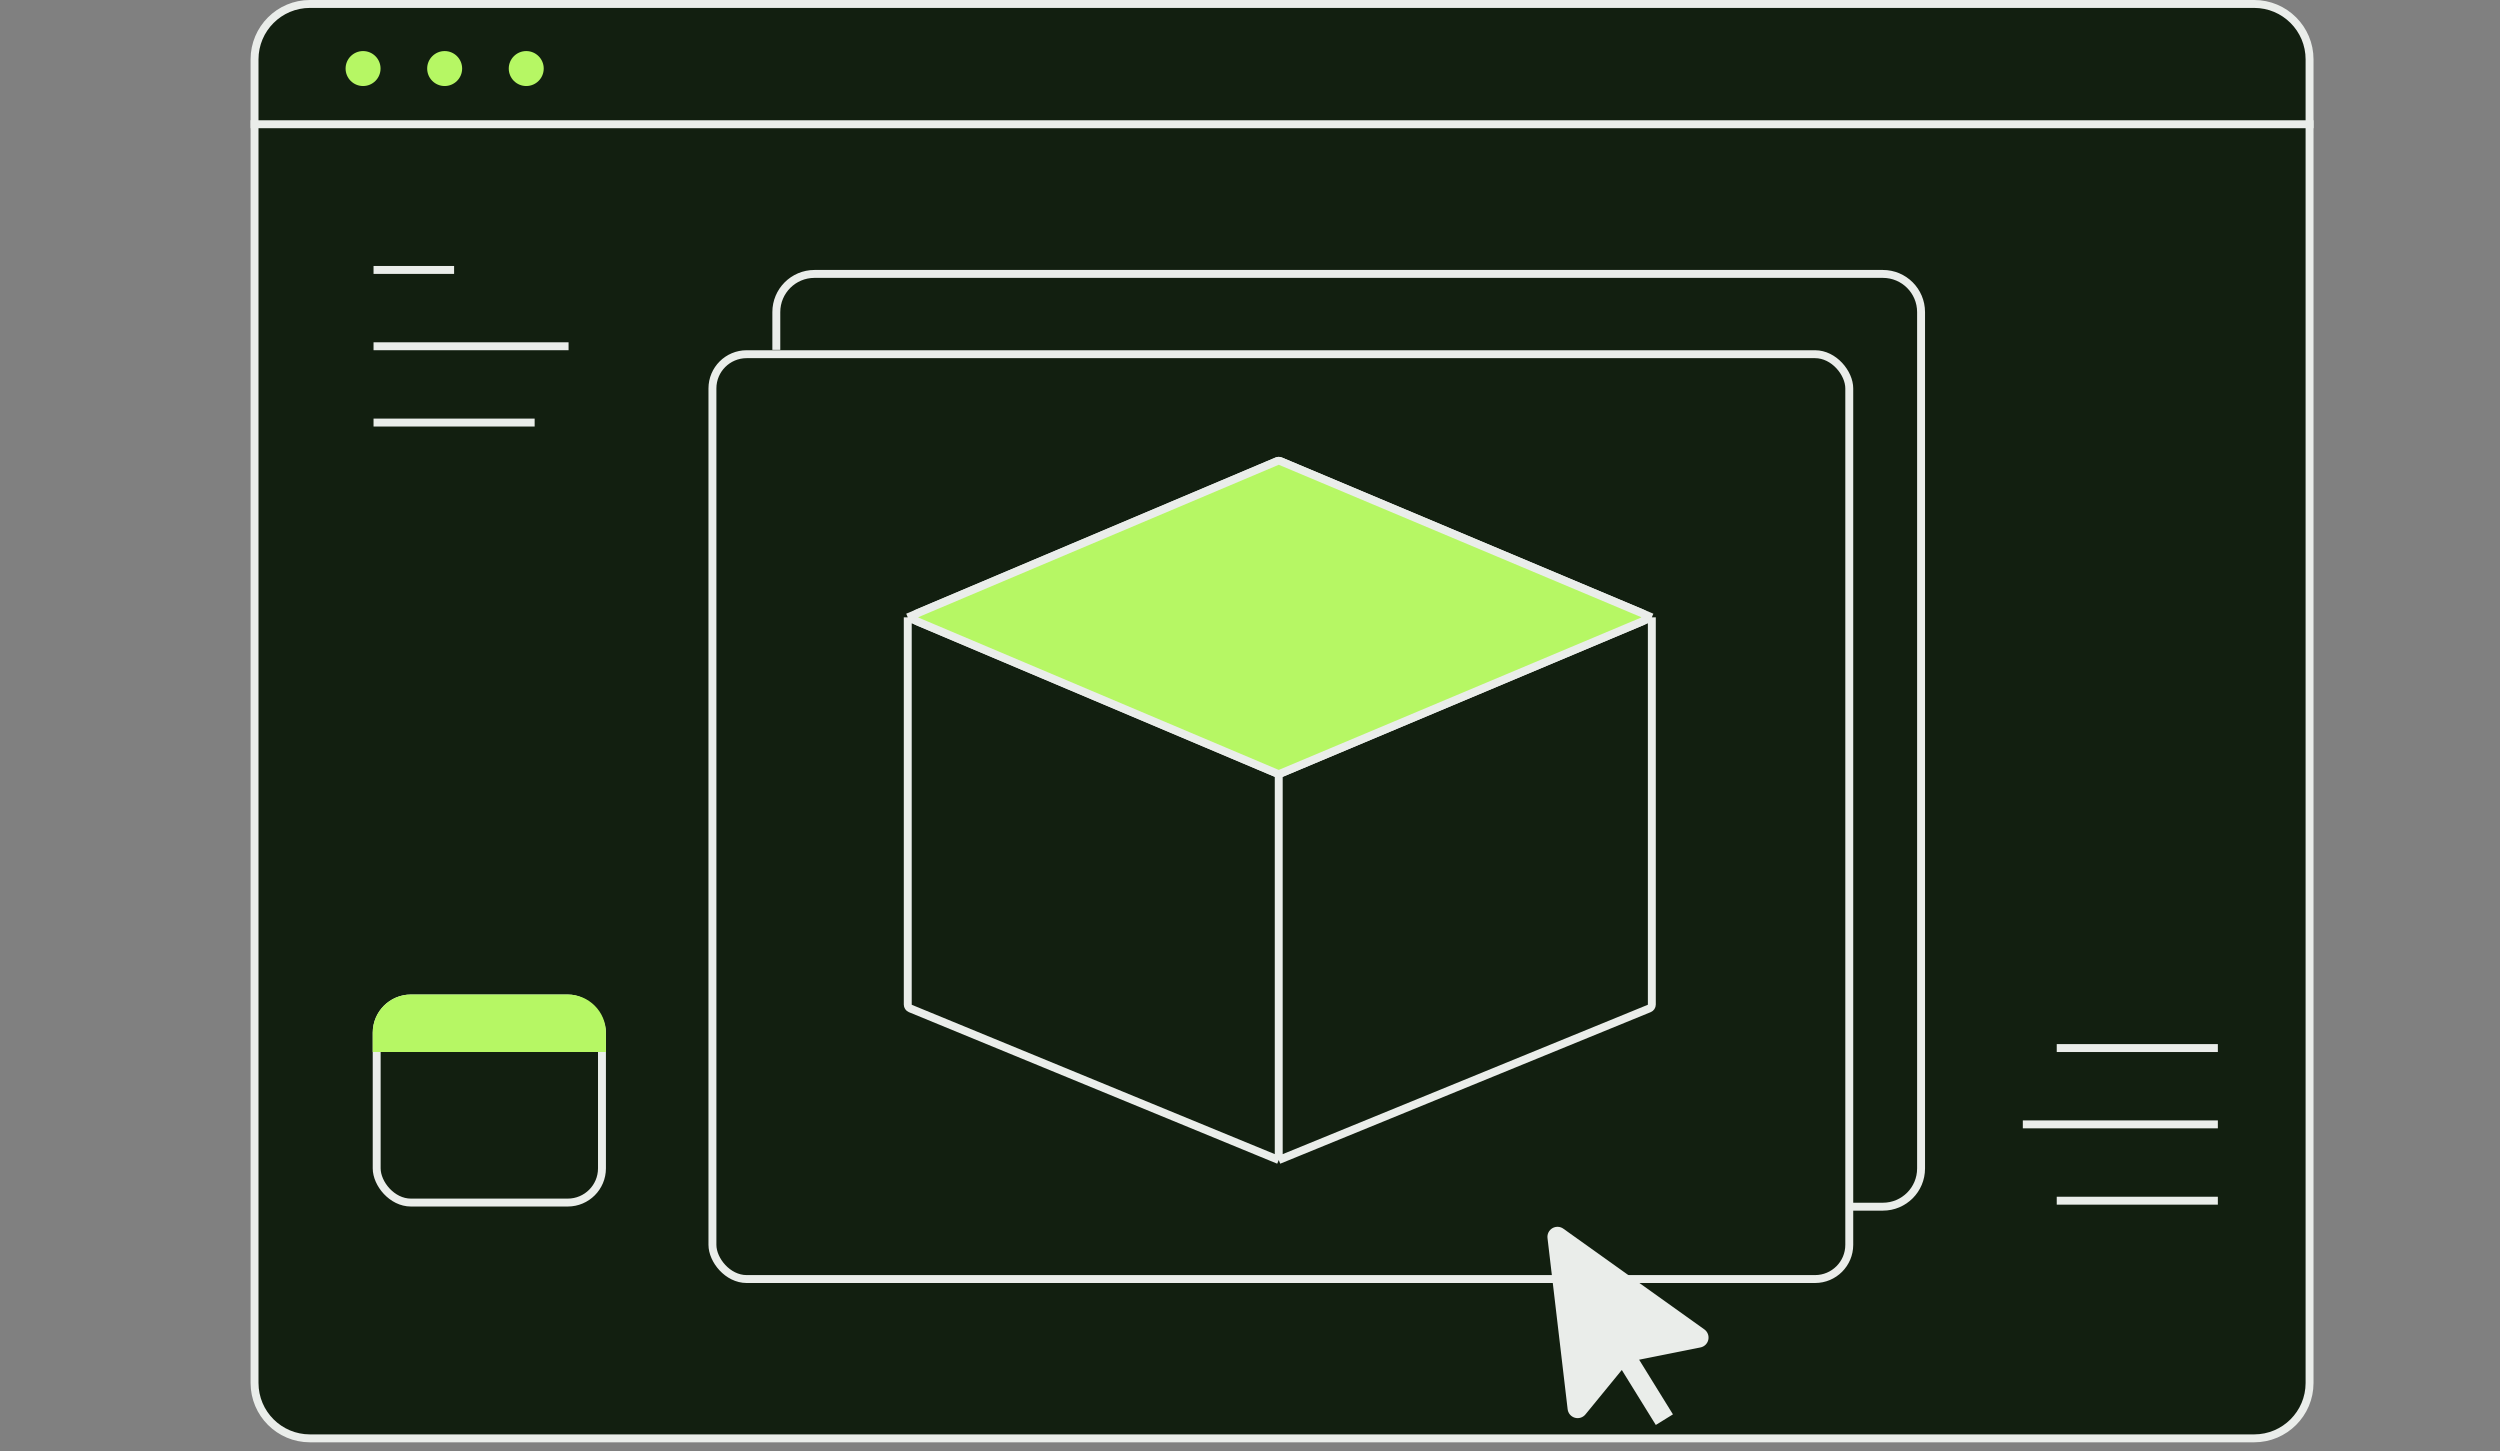 <svg width="429" height="249" viewBox="0 0 429 249" fill="none" xmlns="http://www.w3.org/2000/svg">
<rect x="0" y="0" width="429" height="249" fill="#808080" stroke="none"/>
<path d="M53.186 0.679H386.814C392.065 0.679 396.321 4.935 396.321 10.186V237.314C396.321 242.565 392.065 246.821 386.814 246.821H53.186C47.935 246.821 43.679 242.565 43.679 237.314V10.186C43.679 4.935 47.935 0.679 53.186 0.679Z" fill="#121F10" stroke="#EAEDEA" stroke-width="1.359"/>
<path d="M155.771 105.937L219.431 132.856M155.771 105.937V172.384C155.771 172.679 155.949 172.945 156.221 173.057L219.431 199.063M155.771 105.937L219.148 79.137C219.329 79.061 219.533 79.061 219.714 79.136L283.455 105.937M219.431 132.856L283.455 105.937M219.431 132.856V199.063M283.455 105.937V172.383C283.455 172.678 283.277 172.944 283.003 173.056L219.431 199.063" stroke="#EAEDEA" stroke-width="1.359"/>
<path d="M219.148 132.737L157.355 106.607C156.763 106.357 156.763 105.517 157.355 105.267L219.148 79.137C219.329 79.061 219.533 79.061 219.714 79.136L281.86 105.266C282.454 105.516 282.454 106.358 281.86 106.608L219.714 132.737C219.533 132.813 219.329 132.813 219.148 132.737Z" fill="#B6F764" stroke="#EAEDEA" stroke-width="1.359"/>
<circle cx="62.303" cy="11.763" r="3" fill="#B6F764"/>
<circle cx="76.303" cy="11.763" r="3" fill="#B6F764"/>
<circle cx="90.303" cy="11.763" r="3" fill="#B6F764"/>
<line x1="64.099" y1="46.321" x2="77.923" y2="46.321" stroke="#EAEDEA" stroke-width="1.359"/>
<line x1="64.099" y1="59.417" x2="97.566" y2="59.417" stroke="#EAEDEA" stroke-width="1.359"/>
<line x1="64.099" y1="72.512" x2="91.746" y2="72.512" stroke="#EAEDEA" stroke-width="1.359"/>
<line y1="-0.679" x2="27.647" y2="-0.679" transform="matrix(-1 0 0 1 380.583 180.526)" stroke="#EAEDEA" stroke-width="1.359"/>
<line y1="-0.679" x2="33.467" y2="-0.679" transform="matrix(-1 0 0 1 380.583 193.622)" stroke="#EAEDEA" stroke-width="1.359"/>
<line y1="-0.679" x2="27.647" y2="-0.679" transform="matrix(-1 0 0 1 380.583 206.718)" stroke="#EAEDEA" stroke-width="1.359"/>
<rect x="122.254" y="60.781" width="195.08" height="158.702" rx="5.869" stroke="#EAEDEA" stroke-width="1.359"/>
<rect x="64.64" y="171.34" width="38.657" height="35.019" rx="5.869" stroke="#EAEDEA" stroke-width="1.359"/>
<path d="M63.96 177.209C63.96 173.593 66.892 170.661 70.508 170.661H97.428C101.044 170.661 103.976 173.593 103.976 177.209V180.527H63.96L63.96 177.209Z" fill="#B6F764"/>
<path d="M133.216 60.041L133.216 53.553C133.216 49.937 136.148 47.005 139.764 47.005H323.107C326.723 47.005 329.655 49.937 329.655 53.553V200.518C329.655 204.135 326.723 207.066 323.107 207.066H317.816" stroke="#EAEDEA" stroke-width="1.359"/>
<path d="M293.148 229.892C293.219 229.563 293.192 229.22 293.07 228.905C292.949 228.591 292.738 228.319 292.464 228.123L268.273 210.844C268.001 210.648 267.677 210.536 267.342 210.521C267.007 210.506 266.675 210.588 266.387 210.759C266.098 210.93 265.865 211.181 265.717 211.481C265.569 211.782 265.511 212.119 265.551 212.452L269.007 241.827C269.047 242.164 269.185 242.481 269.404 242.74C269.623 242.999 269.913 243.188 270.239 243.283C270.564 243.378 270.911 243.375 271.235 243.275C271.558 243.174 271.846 242.981 272.06 242.719L278.302 235.088L284.137 244.523L287.076 242.705L281.275 233.326L291.797 231.221C292.127 231.156 292.432 230.996 292.672 230.76C292.912 230.523 293.078 230.222 293.148 229.892Z" fill="#EAEDEA"/>
<line x1="43" y1="21.32" x2="397" y2="21.32" stroke="#EAEDEA" stroke-width="1.36"/>
</svg>
